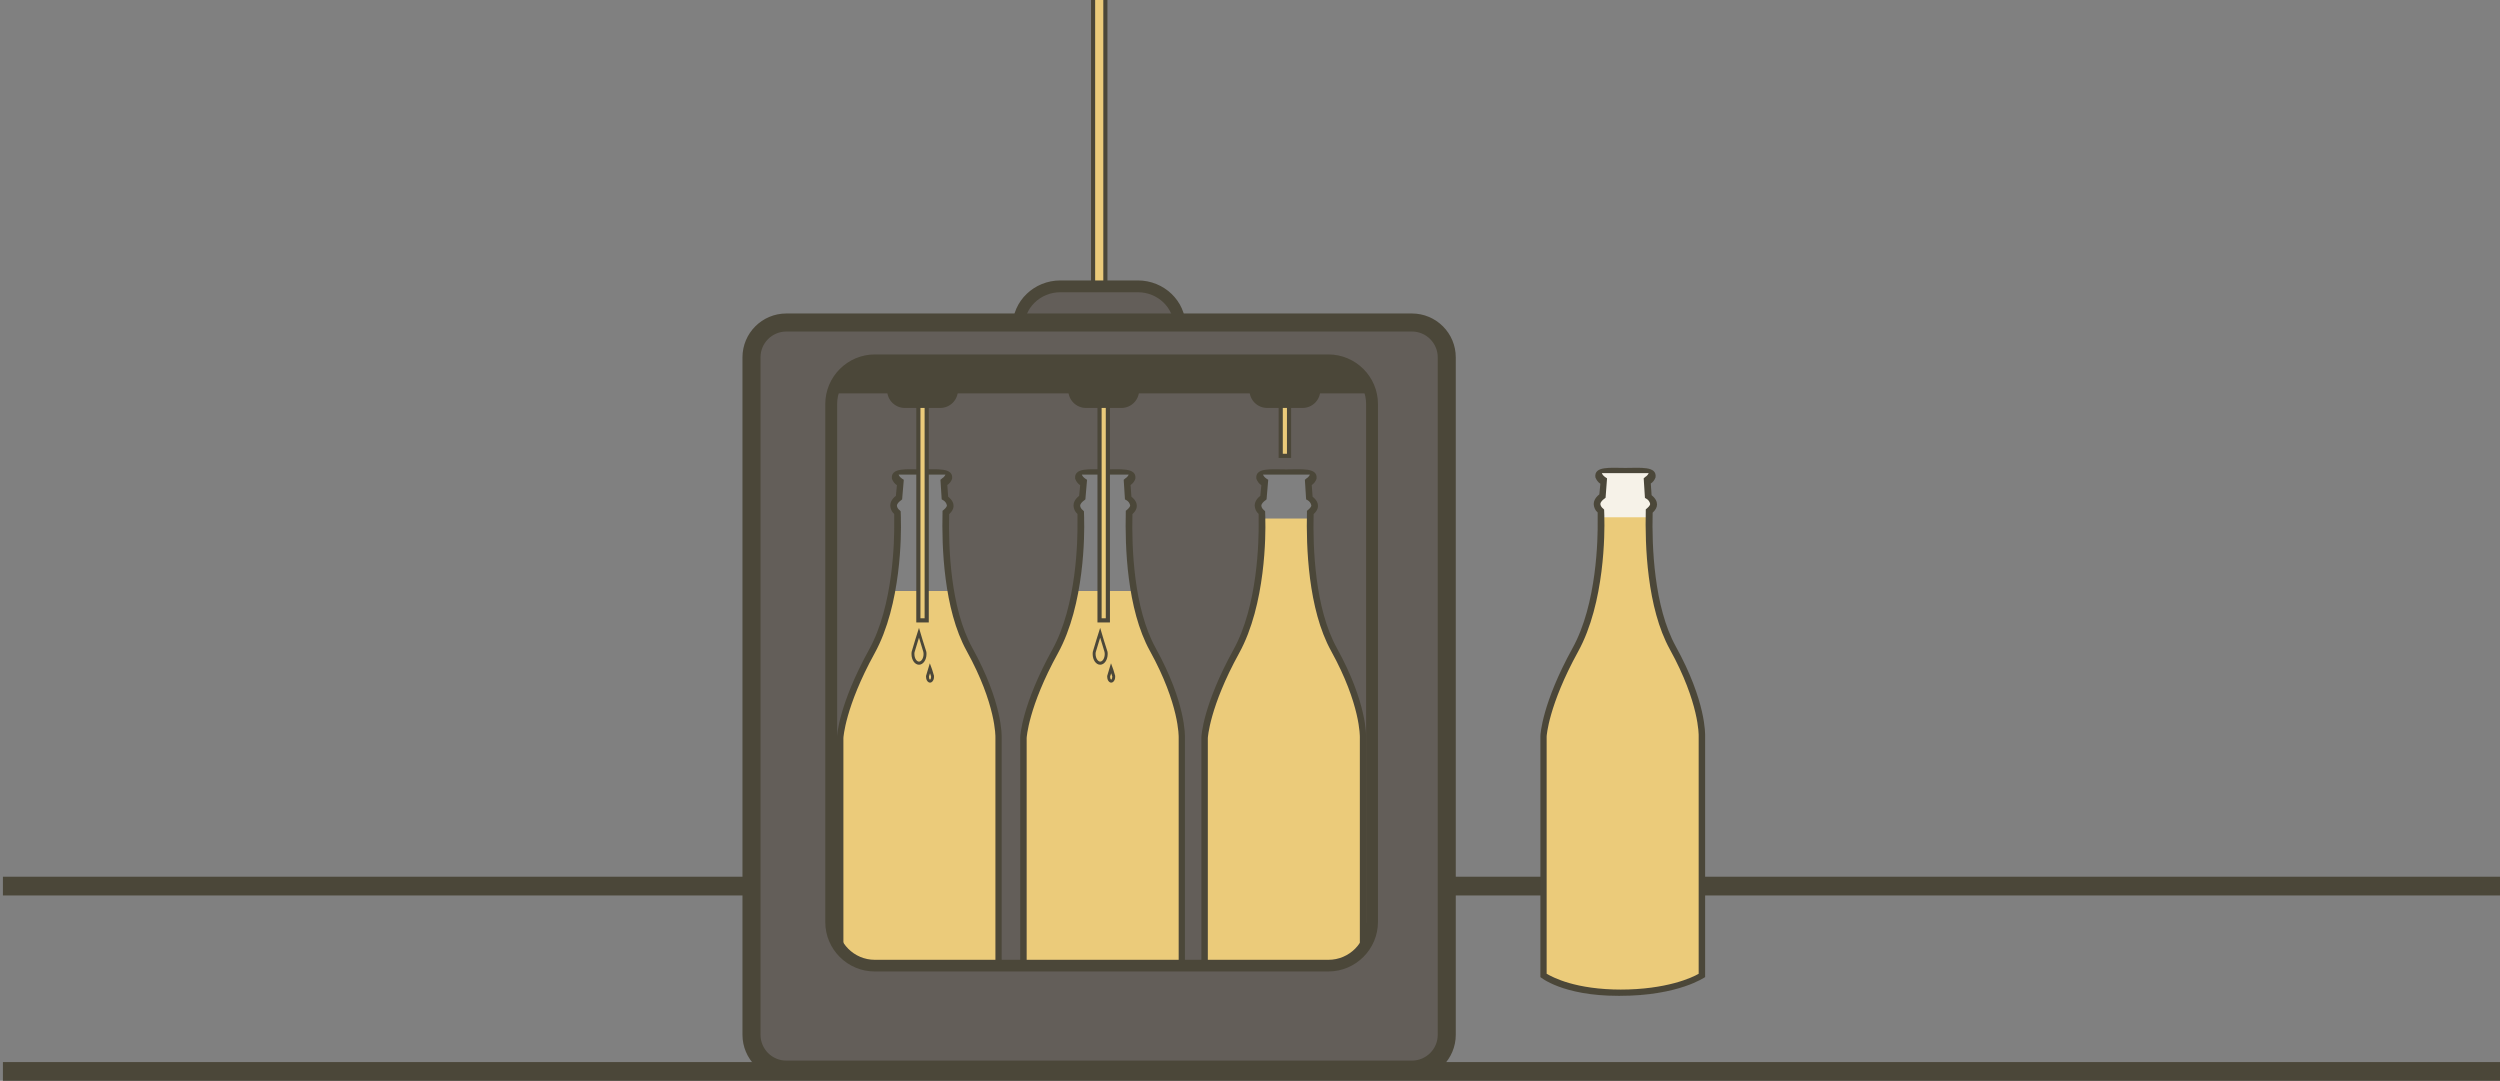 <?xml version="1.0" encoding="utf-8"?>
<!-- Generator: Adobe Illustrator 21.0.0, SVG Export Plug-In . SVG Version: 6.00 Build 0)  -->
<svg version="1.1" id="Ebene_1" xmlns="http://www.w3.org/2000/svg" xmlns:xlink="http://www.w3.org/1999/xlink" x="0px" y="0px"
	 viewBox="0 0 1200.5 519" style="enable-background:new 0 0 1200.5 519;" xml:space="preserve">
<rect x="0" y="0" width="1200.5" height="519" fill="#808080" stroke="none"/>
<style type="text/css">
	.st0{fill:none;stroke:#4B4739;stroke-width:9;stroke-miterlimit:10;}
	.st1{fill:#EBCB7A;stroke:#4B4739;stroke-width:1.98;stroke-miterlimit:10;}
	.st2{fill:#635E59;}
	.st3{fill:none;stroke:#4B4739;stroke-width:5.67;stroke-miterlimit:10;}
	.st4{fill:#EBCB7A;}
	.st5{fill:#4B4739;}
	.st6{fill:none;stroke:#4B4739;stroke-width:5.93;stroke-miterlimit:10;}
	.st7{fill:#EBCB7A;stroke:#4B4739;stroke-width:2;stroke-miterlimit:10;}
	.st8{fill:#F6F2E8;}
</style>
<title>vds_sekt-herstellung_befuellung</title>
<g id="verfahren">
	<line class="st0" x1="1.4" y1="425.5" x2="359.4" y2="425.5"/>
	<line class="st0" x1="696.5" y1="425.5" x2="1203.5" y2="425.5"/>
	<line class="st0" x1="1.4" y1="514.5" x2="1201.5" y2="514.5"/>
	<g>
		<rect x="524.9" y="-1.6" class="st1" width="5.9" height="148.7"/>
		<g>
			<path class="st2" d="M566.5,156.7c0,10.5-9,19.2-20.1,19.2h-37.2c-11,0-20.1-8.6-20.1-19.2c0-10.5,9-19.2,20.1-19.2h37.2
				C557.5,137.5,566.5,146.2,566.5,156.7z"/>
			<path class="st3" d="M566.5,156.7c0,10.5-9,19.2-20.1,19.2h-37.2c-11,0-20.1-8.6-20.1-19.2c0-10.5,9-19.2,20.1-19.2h37.2
				C557.5,137.5,566.5,146.2,566.5,156.7z"/>
		</g>
		<path class="st2" d="M678,153.5H377.6c-10,0-18.1,8.1-18.1,18.1v325.3c0,10,8.1,18.1,18.1,18.1H678c10,0,18.1-8.1,18.1-18.1V171.6
			C696.1,161.7,688,153.6,678,153.5z M480,469.1c0,0-11.2,9.1-37.8,9.1c-26.6,0-37.2-9.1-37.2-9.1v-115c0,0-0.6-15.6,14-42.1
			c11.3-20.5,11.5-51.1,11.1-64.1l0,0v-0.4c0-0.5,0-1.1,0-1.5c-1.1-0.8-1.8-2-1.9-3.3c0-1.5,1-2.8,2.6-3.9l0.6-7.6
			c-1.5-0.9-2.4-1.9-2.4-3.1c0-2.9,6.3-1.2,13.4-1.2s12.2-1.7,12.2,1.2c0,1.1-0.9,2.2-2.3,3l0.5,7.6c1.6,1.1,2.6,2.4,2.6,3.9
			c-0.1,1.3-0.8,2.5-1.9,3.3c-0.3,11.9,0,44.5,11.7,65.7c14.6,26.5,14.6,42.3,14.6,42.3v115.2H480z M568,469.1
			c0,0-11.2,9.1-37.8,9.1c-26.6,0-37.2-9.1-37.2-9.1v-115c0,0-0.6-15.6,14-42.1c11.3-20.5,11.5-51.1,11.1-64.1l0,0v-0.4
			c0-0.5,0-1.1,0-1.5c-1.1-0.8-1.8-2-1.9-3.3c0-1.5,1-2.8,2.6-3.9l0.6-7.6c-1.5-0.9-2.4-1.9-2.4-3.1c0-2.9,6.3-1.2,13.4-1.2
			s12.2-1.7,12.2,1.2c0,1.1-0.9,2.2-2.3,3l0.5,7.6c1.6,1.1,2.6,2.4,2.6,3.9c-0.1,1.3-0.8,2.5-1.9,3.3c-0.3,11.9,0,44.5,11.7,65.7
			c14.6,26.5,14.6,42.3,14.6,42.3v115.2H568z M655,469.1c0,0-11.2,9.1-37.8,9.1s-37.2-9.1-37.2-9.1v-115c0,0-0.6-15.6,14-42.1
			c11.3-20.5,11.5-51.1,11.1-64.1l0,0v-0.4c0-0.5,0-1.1,0-1.5c-1.1-0.8-1.8-2-1.9-3.3c0-1.5,1-2.8,2.6-3.9l0.6-7.6
			c-1.5-0.9-2.4-1.9-2.4-3.1c0-2.9,6.3-1.2,13.4-1.2s12.2-1.7,12.2,1.2c0,1.1-0.9,2.2-2.3,3l0.5,7.6c1.6,1.1,2.6,2.4,2.6,3.9
			c-0.1,1.3-0.8,2.5-1.9,3.3c-0.3,11.9,0,44.5,11.7,65.7c14.6,26.5,14.6,42.3,14.6,42.3v115.2H655z"/>
		<g>
			<g>
				<path class="st4" d="M640.4,311.8c-11.8-21.3-11.7-62.8-11.7-62.8h-23.5c0,0,0.2,42.5-11.1,63c-14.6,26.5-15,42.1-15,42.1v115
					c0,0,11.6,9.1,38.2,9.1c26.6,0,37.8-9.1,37.8-9.1v-115C655,354.1,655,338.3,640.4,311.8z"/>
				<path class="st5" d="M615,478.9h-0.7c-26.9,0-37.4-9-37.4-9V354.1c0-0.7,0.8-15.6,15.4-42.1c11.8-21.3,12.2-53,12.1-61v-4.2
					c-1.2-1-1.8-2.5-1.9-4c0-1.2,0.5-3,2.7-4.7l0.5-5.1c-1.1-0.7-1.9-1.8-2.4-3.1c-0.7-5.5,7.2-4.5,14.4-4.5s15.2-1,14.5,4.5
					c-0.4,1.2-1.2,2.3-2.3,3l0.4,5.6c2.1,1.7,2.6,3.2,2.6,4.5s-0.7,2.6-2.1,3.9c-0.4,16.1,0.6,45.1,11.1,64.2
					c14.7,26.6,14.1,42.4,14.1,43.1v115.7C656,469.9,643.5,478.9,615,478.9z M580,468.3c3,1.7,13.7,7.6,36,7.6h-0.7
					c22.3,0,34.7-5.8,37.7-7.6V354.1c0-0.2,0.4-15.8-13.8-41.5c-11.1-20.1-12-50.3-11.6-66.6v-0.7l0.6-0.5c1.3-1.1,1.5-1.8,1.5-2.1
					c-0.2-1.1-0.9-2-1.8-2.5l-0.7-0.4l-0.6-9.4l0.8-0.7c0.7-0.4,1.3-1.1,1.6-1.8h-22.5c0.3,0.8,0.9,1.4,1.6,1.9l0.9,0.6l-0.8,9.4
					l-0.6,0.5c-0.7,0.5-1.9,1.5-1.9,2.6c0.1,0.8,0.6,1.6,1.3,2.1l0.5,0.5l0.1,2.9v1.1c0.2,6.6,0.3,40.8-12.6,64.2
					c-14.2,25.8-15,40.6-15,40.7V468.3z"/>
			</g>
			<g>
				<path class="st4" d="M404,348.8v120.4c0,0,11.6,9.1,38.2,9.1s37.8-9.1,37.8-9.1V349.7c0,0-2.7-16.4-11.6-32.3
					s-12.1-33.6-12.1-33.6H428c0,0-2.9,19.6-11.5,33S404,348.8,404,348.8z"/>
				<path class="st5" d="M440,478.9h-0.7c-26.9,0-37.4-9-37.4-9V354.1c0-0.7,0.8-15.6,15.4-42.1c11.8-21.3,12.2-53,12.1-61v-4.2
					c-1.2-1-1.8-2.5-1.9-4c0-1.2,0.5-3,2.7-4.7l0.5-5.1c-1.1-0.7-1.9-1.8-2.4-3.1c-0.7-5.5,7.2-4.5,14.4-4.5s15.2-1,14.5,4.5
					c-0.4,1.2-1.2,2.3-2.3,3l0.4,5.6c2.1,1.7,2.6,3.2,2.6,4.5s-0.7,2.6-2.1,3.9c-0.4,16.1,0.6,45.1,11.1,64.2
					c14.7,26.6,14.1,42.4,14.1,43.1v115.7C481,469.9,468.5,478.9,440,478.9z M405,468.3c3,1.7,13.7,7.6,36,7.6h-0.7
					c22.3,0,34.7-5.8,37.7-7.6V354.1c0-0.2,0.4-15.8-13.8-41.5c-11.1-20.1-12-50.3-11.6-66.6v-0.7l0.6-0.5c1.3-1.1,1.5-1.8,1.5-2.1
					c-0.2-1.1-0.9-2-1.8-2.5l-0.7-0.4l-0.6-9.4l0.8-0.7c0.7-0.4,1.3-1.1,1.6-1.8h-22.5c0.3,0.8,0.9,1.4,1.6,1.9l0.9,0.6l-0.8,9.4
					l-0.6,0.5c-0.7,0.5-1.9,1.5-1.9,2.6c0.1,0.8,0.6,1.6,1.3,2.1l0.5,0.5l0.1,2.9v1.1c0.2,6.6,0.3,40.8-12.6,64.2
					c-14.2,25.8-15,40.6-15,40.7V468.3z"/>
			</g>
			<g>
				<path class="st4" d="M492,348.8v120.4c0,0,11.6,9.1,38.2,9.1c26.6,0,37.8-9.1,37.8-9.1V349.7c0,0-2.7-16.4-11.6-32.3
					c-8.9-15.9-12.1-33.6-12.1-33.6H516c0,0-2.9,19.6-11.5,33S492,348.8,492,348.8z"/>
				<path class="st5" d="M528,478.9h-0.7c-26.9,0-37.4-9-37.4-9V354.1c0-0.7,0.8-15.6,15.4-42.1c11.8-21.3,12.2-53,12.1-61v-4.2
					c-1.2-1-1.8-2.5-1.9-4c0-1.2,0.5-3,2.7-4.7l0.5-5.1c-1.1-0.7-1.9-1.8-2.4-3.1c-0.7-5.5,7.2-4.5,14.4-4.5s15.2-1,14.5,4.5
					c-0.4,1.2-1.2,2.3-2.3,3l0.4,5.6c2.1,1.7,2.6,3.2,2.6,4.5s-0.7,2.6-2.1,3.9c-0.4,16.1,0.6,45.1,11.1,64.2
					c14.7,26.6,14.1,42.4,14.1,43.1v115.7C569,469.9,556.5,478.9,528,478.9z M493,468.3c3,1.7,13.7,7.6,36,7.6h-0.7
					c22.3,0,34.7-5.8,37.7-7.6V354.1c0-0.2,0.4-15.8-13.8-41.5c-11.1-20.1-12-50.3-11.6-66.6v-0.7l0.6-0.5c1.3-1.1,1.5-1.8,1.5-2.1
					c-0.2-1.1-0.9-2-1.8-2.5l-0.7-0.4l-0.6-9.4l0.8-0.7c0.7-0.4,1.3-1.1,1.6-1.8h-22.5c0.3,0.8,0.9,1.4,1.6,1.9l0.9,0.6l-0.8,9.4
					l-0.6,0.5c-0.7,0.5-1.9,1.5-1.9,2.6c0.1,0.8,0.6,1.6,1.3,2.1l0.5,0.5l0.1,2.9v1.1c0.2,6.6,0.3,40.8-12.6,64.2
					c-14.2,25.8-15,40.6-15,40.7L493,468.3L493,468.3z"/>
			</g>
		</g>
		<path class="st6" d="M377.6,153.5H678c10,0,18.1,8.1,18.1,18.1v325.3c0,10-8.1,18.1-18.1,18.1H377.6c-10,0-18.1-8.1-18.1-18.1
			V171.6C359.5,161.6,367.6,153.5,377.6,153.5z"/>
		<rect x="384" y="165.9" class="st5" width="293" height="23"/>
		<g>
			<path class="st2" d="M377.6,512.2c-8.4,0-15.3-6.8-15.3-15.3V171.6c0-8.4,6.8-15.3,15.3-15.3H678c8.4,0,15.3,6.8,15.3,15.3v325.3
				c0,8.4-6.8,15.3-15.3,15.3H377.6z M420.1,173c-11.6,0-20.9,9.4-20.9,21v248.7c0,11.6,9.4,20.9,20.9,20.9h217.8
				c11.6,0,20.9-9.4,20.9-20.9V194c0-11.6-9.4-21-20.9-21H420.1z"/>
			<path class="st5" d="M678,159.2c6.9,0,12.4,5.6,12.4,12.4v325.3c0,6.9-5.6,12.4-12.4,12.4H377.6c-6.9,0-12.4-5.6-12.4-12.4V171.6
				c0-6.9,5.6-12.4,12.4-12.4L678,159.2 M420,466.5h217.9c13.1,0,23.8-10.7,23.8-23.8V194c0-13.1-10.7-23.8-23.8-23.8H420.1
				c-13.1,0-23.8,10.7-23.8,23.8v248.8C396.3,455.9,407,466.5,420,466.5 M678.1,153.5H377.6c-10,0-18.1,8.1-18.1,18.1v325.3
				c0,10,8.1,18.1,18.1,18.1H678c10,0,18.1-8.1,18.1-18.1V171.6C696.1,161.7,688,153.6,678.1,153.5L678.1,153.5z M420.1,460.9
				c-10,0-18-8.1-18.1-18.1V194c0-10,8.1-18.1,18.1-18.1h217.8c10,0,18.1,8.1,18.1,18.1v248.8c0,10-8.1,18.1-18.1,18.1H420.1z"/>
		</g>
		<rect x="441" y="191.9" class="st7" width="4" height="106"/>
		<rect x="528" y="191.9" class="st7" width="4" height="106"/>
		<rect x="615" y="191.9" class="st7" width="4" height="27"/>
		<path class="st5" d="M460,187.4c0,4.7-3.8,8.5-8.5,8.5h-17c-4.7,0-8.5-3.8-8.5-8.5s3.8-8.5,8.5-8.5h17
			C456.2,178.9,460,182.7,460,187.4z"/>
		<path class="st5" d="M547,187.4c0,4.7-3.8,8.5-8.5,8.5h-17c-4.7,0-8.5-3.8-8.5-8.5s3.8-8.5,8.5-8.5h17
			C543.2,178.9,547,182.7,547,187.4z"/>
		<path class="st5" d="M634,187.4c0,4.7-3.8,8.5-8.5,8.5h-17c-4.7,0-8.5-3.8-8.5-8.5s3.8-8.5,8.5-8.5h17
			C630.2,178.9,634,182.7,634,187.4z"/>
		<g>
			<g>
				<path class="st4" d="M441.3,318.4c-1.6,0-2.9-2-2.9-4.4c0-0.4,0-0.7,0.1-1.1l1.7-5.6l1.1-3.5l1.1,3.5l1.7,5.7
					c0,0.3,0.1,0.7,0.1,1C444.1,316.4,442.8,318.4,441.3,318.4z"/>
				<path class="st5" d="M441.3,306.2l0.4,1.3l1.7,5.6c0,0.3,0.1,0.6,0.1,0.9c0,2.2-1.1,3.7-2.2,3.7s-2.2-1.5-2.2-3.7
					c0-0.3,0-0.6,0.1-0.9l1.7-5.6L441.3,306.2 M441.3,301.5l-1.8,5.7l-1.7,5.7c-0.1,0.4-0.1,0.8-0.1,1.2c0,2.8,1.6,5.1,3.6,5.1
					s3.6-2.3,3.6-5.1c0-0.4,0-0.8-0.1-1.2l-1.8-5.7L441.3,301.5L441.3,301.5z"/>
			</g>
			<g>
				<path class="st4" d="M446.6,327.1c-0.6,0-1.2-0.8-1.2-2c0-0.2,0-0.3,0-0.5l0.9-2.9l0.3-0.8l0.3,0.8l0.9,3c0,0.1,0,0.3,0,0.4
					C447.8,326.3,447.2,327.1,446.6,327.1z"/>
				<path class="st5" d="M446.6,323.3l0.5,1.5c0,0.1,0,0.2,0,0.3c0,0.5-0.1,0.9-0.5,1.3c-0.4-0.3-0.5-0.8-0.5-1.3c0-0.1,0-0.2,0-0.3
					L446.6,323.3 M446.5,318.5l-0.9,3l-0.9,3c0,0.2-0.1,0.4,0,0.6c0,1.5,0.9,2.7,1.9,2.7s1.9-1.2,1.9-2.7c0-0.2,0-0.4,0-0.6l-0.9-3
					L446.5,318.5L446.5,318.5z"/>
			</g>
		</g>
		<g>
			<g>
				<path class="st4" d="M528.3,318.4c-1.5,0-2.9-2-2.9-4.4c0-0.4,0-0.7,0.1-1.1l1.7-5.6l1.1-3.5l1.1,3.5l1.7,5.7
					c0,0.3,0.1,0.7,0.1,1C531.1,316.4,529.8,318.4,528.3,318.4z"/>
				<path class="st5" d="M528.3,306.2l0.4,1.3l1.7,5.6c0,0.3,0.1,0.6,0.1,0.9c0,2.2-1.1,3.7-2.2,3.7c-1,0-2.2-1.5-2.2-3.7
					c0-0.3,0-0.6,0.1-0.9l1.7-5.6L528.3,306.2 M528.3,301.5l-1.8,5.7l-1.7,5.7c-0.1,0.4-0.1,0.8-0.1,1.2c0,2.8,1.6,5.1,3.6,5.1
					s3.6-2.3,3.6-5.1c0-0.4,0-0.8-0.1-1.2l-1.8-5.7L528.3,301.5L528.3,301.5z"/>
			</g>
			<g>
				<path class="st4" d="M533.6,327.1c-0.6,0-1.2-0.8-1.2-2c0-0.2,0-0.3,0-0.5l0.9-2.9l0.3-0.8l0.3,0.8l0.9,3c0,0.1,0,0.3,0,0.4
					C534.8,326.3,534.2,327.1,533.6,327.1z"/>
				<path class="st5" d="M533.6,323.3l0.5,1.5c0,0.1,0,0.2,0,0.3c0,0.5-0.1,0.9-0.5,1.3c-0.4-0.3-0.5-0.8-0.5-1.3c0-0.1,0-0.2,0-0.3
					L533.6,323.3 M533.5,318.5l-0.9,3l-0.9,3c0,0.2-0.1,0.4,0,0.6c0,1.5,0.9,2.7,1.9,2.7s1.9-1.2,1.9-2.7c0-0.2,0-0.4,0-0.6l-0.9-3
					L533.5,318.5z"/>
			</g>
		</g>
		<g>
			<path class="st8" d="M803,311.1c-11.8-21.3-12.1-53.8-11.7-65.7c1.1-0.8,1.8-2,1.9-3.3c0-1.5-1-2.8-2.6-3.9l-0.5-7.6
				c1.5-0.9,2.3-1.9,2.3-3c0-2.9-5.2-1.2-12.2-1.2s-13.4-1.7-13.4,1.2c0,1.2,0.9,2.2,2.4,3.1l-0.6,7.6c-1.6,1.1-2.6,2.4-2.6,3.9
				c0.1,1.3,0.8,2.5,1.9,3.3c0,0.4,0,1,0,1.5v0.4l0,0c0.4,13,0.2,43.6-11.1,64.1c-14.6,26.5-14,42.1-14,42.1v115
				c0,0,10.6,9.1,37.2,9.1c26.6,0,37.8-9.1,37.8-9.1v-115C817.7,353.4,817.7,337.6,803,311.1z"/>
			<path class="st4" d="M803.1,311.1c-11.8-21.3-11.7-62.7-11.7-62.7h-23.5c0,0,0.2,42.5-11.1,63c-14.6,26.5-15.1,42.1-15.1,42.1
				v115c0,0,11.6,9.1,38.2,9.1s37.8-9.1,37.8-9.1v-115C817.7,353.5,817.7,337.6,803.1,311.1z"/>
			<path class="st5" d="M777.8,478.2h-0.7c-26.9,0-37.4-9-37.4-9V353.4c0-0.7,0.8-15.6,15.4-42.1c11.8-21.3,12.2-53,12.1-61v-4.2
				c-1.2-1-1.8-2.5-1.9-4c0-1.2,0.5-3,2.7-4.7l0.5-5.1c-1.1-0.7-1.9-1.8-2.4-3.1c-0.7-5.5,7.2-4.5,14.4-4.5s15.2-1,14.5,4.5
				c-0.4,1.2-1.2,2.3-2.3,3l0.4,5.6c2.1,1.7,2.6,3.2,2.6,4.5s-0.7,2.6-2.1,3.9c-0.4,16.1,0.6,45.1,11.1,64.2
				c14.7,26.6,14.1,42.4,14.1,43.1v115.7C818.7,469.2,806.2,478.2,777.8,478.2z M742.7,467.6c3,1.7,13.7,7.6,36,7.6H778
				c22.3,0,34.7-5.8,37.7-7.6V353.4c0-0.2,0.4-15.8-13.8-41.5c-11.1-20.1-12-50.3-11.6-66.6v-0.7l0.6-0.5c1.3-1.1,1.5-1.8,1.5-2.1
				c-0.2-1.1-0.9-2-1.8-2.5l-0.7-0.4l-0.6-9.4l0.8-0.7c0.7-0.4,1.3-1.1,1.6-1.8h-22.5c0.3,0.8,0.9,1.4,1.6,1.9l0.9,0.6L771,239
				l-0.6,0.5c-0.7,0.5-1.9,1.5-1.9,2.6c0.1,0.8,0.6,1.6,1.3,2.1l0.5,0.5l0.1,2.9v1.1c0.2,6.6,0.3,40.8-12.6,64.2
				c-14.2,25.8-15.1,40.5-15.1,40.7V467.6z"/>
		</g>
	</g>
</g>
</svg>
